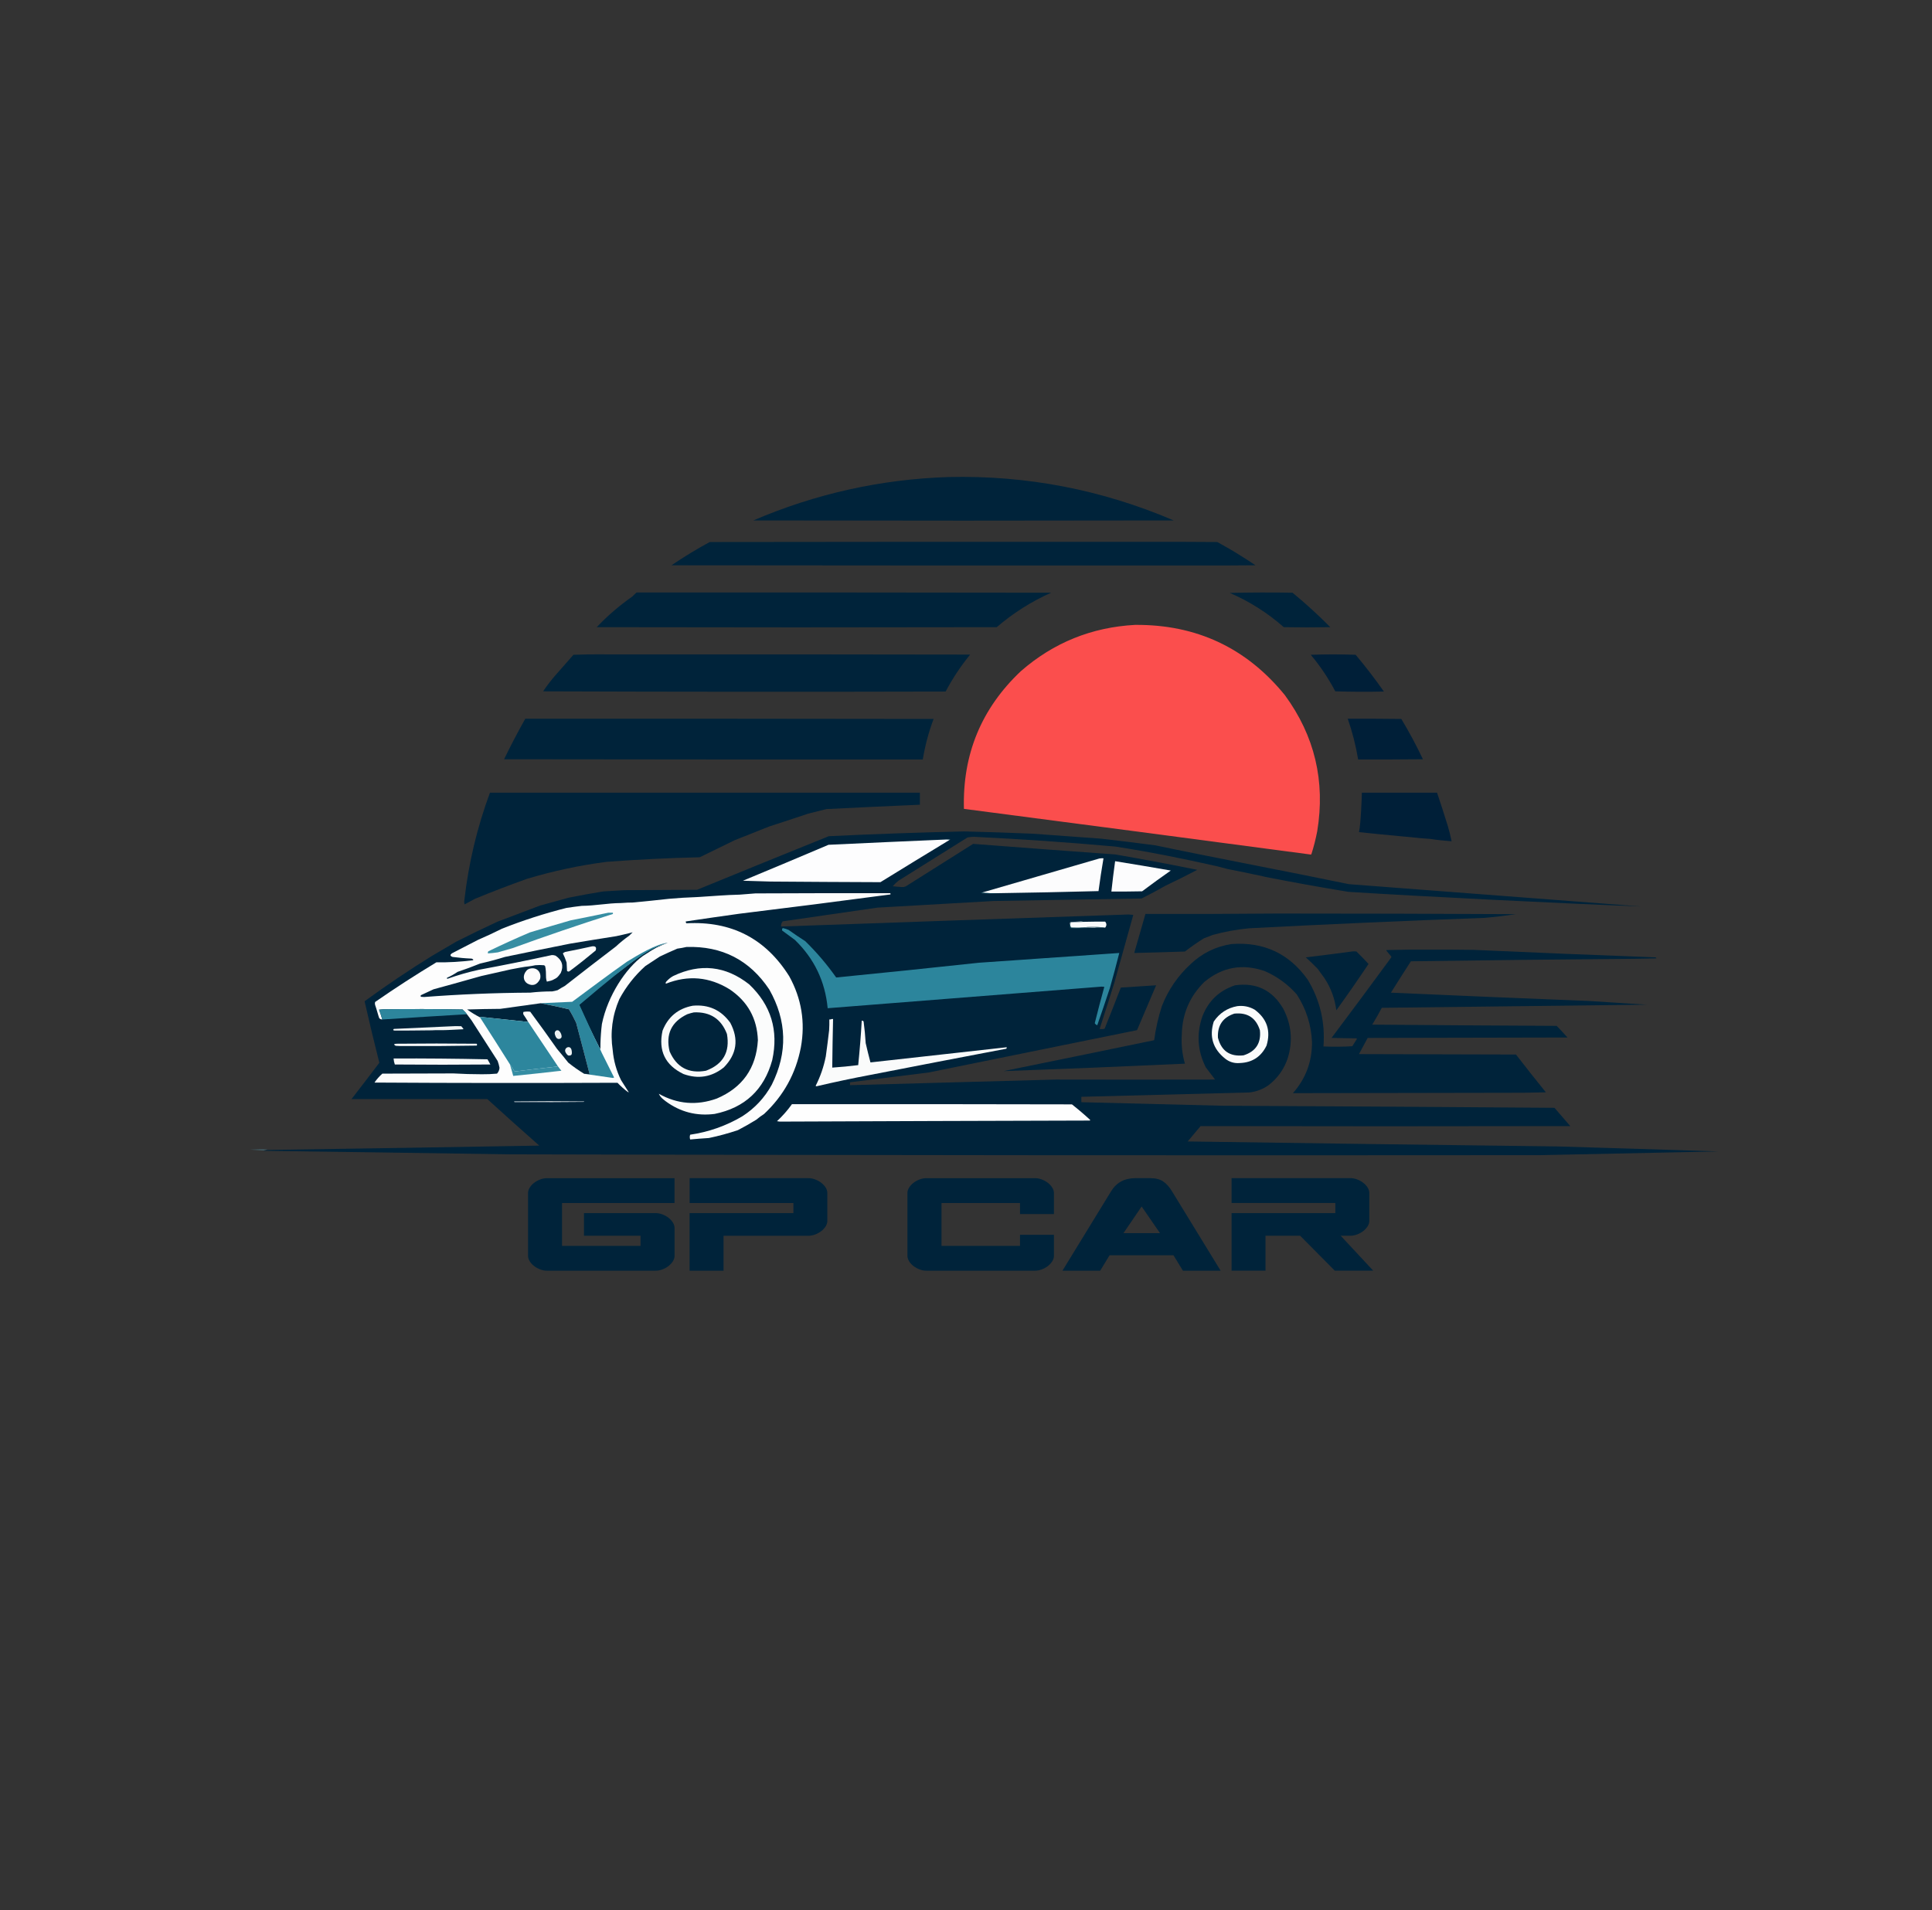 <?xml version="1.0" encoding="UTF-8"?> <svg xmlns="http://www.w3.org/2000/svg" xml:space="preserve" id="Слой_1" x="0" y="0" style="enable-background:new 0 0 4651 4599" version="1.1" viewBox="0 0 4651 4599"><rect x="0" y="0" width="4651" height="4599" fill="#333333" stroke="none"/><style>.st0,.st11,.st2,.st3,.st6{fill-rule:evenodd;clip-rule:evenodd;fill:#00233a}.st11,.st2,.st3,.st6{fill:#001f38}.st11,.st3,.st6{fill:#205966}.st11,.st6{fill:#fcfcfd}.st11{fill:#f9fafb}.st15,.st18,.st19,.st20,.st22,.st23{fill-rule:evenodd;clip-rule:evenodd;fill:#2c859c}.st18,.st19,.st20,.st22,.st23{fill:#fbfcfc}.st19,.st20,.st22,.st23{fill:#a7bac1}.st20,.st22,.st23{fill:#00243b}.st22,.st23{fill:#f9fafa}.st23{fill:#fafbfb}.st32{fill:#00233a}</style><switch><g><path d="M2283.5 1148.6c188.3-4.4 369 30.5 542 104.5-337.3.7-674.7.7-1012 0 150.2-64.4 306.8-99.2 470-104.5zM2947.5 1361.6c-443.7.2-887.3 0-1331-.5 29.7-20.2 60.3-38.8 92-56 346-.5 692-.7 1038-.5 72.9-.1 95.1-.1 184 .5 11.2 6.2 31.3 17.6 41.3 23.6 24.8 15.3 33.7 21.1 50.7 32.4M1532.5 1426.6c332.7-.2 665.3 0 998 .5-47.9 21.4-91.5 49.1-131 83-321 .7-642 .7-963 0 26.3-27.7 55-52.3 86-74 3.2-3.4 6.6-6.6 10-9.5zM2960.5 1427.6c50.2-1.2 100.5-1.3 151-.5 31.7 26 62 53.7 91 83-37.3.7-74.7.7-112 0-38.9-34.3-82.2-61.8-130-82.5z" class="st0"></path><path d="M2732.5 1504.6c147.6-1.1 267.8 55.2 360.5 169 71.9 98.1 97.9 207.4 78 328-3.6 18.6-8.2 36.9-14 55-.4.5-.9.8-1.5 1-278.3-37.1-556.6-73.7-835-110-3.6-131.3 42.1-241.8 137-331.5 78.7-68.7 170.4-105.8 275-111.5z" style="fill-rule:evenodd;clip-rule:evenodd;fill:#fb4e4d"></path><path d="M1380.5 1576.6c34.3-1.1 39.2-1.1 66.2-1.1 25 .5 29.4 0 46.8.1 280.7-.2 561.3 0 842 .5-22.6 27.6-42.3 57.3-59 89-323 .8-646 .7-969-.5 8.9-13.3 18.6-25.9 29-38" class="st0"></path><path d="M3155.5 1576.6c35.8-1.3 71.8-1.3 108 0 24 28.5 46.7 58 68 88.5-39 .8-78 .7-117-.5-16.6-31.6-36.3-60.9-59-88z" class="st2"></path><path d="M1264.5 1730.6c327.7-.2 655.3 0 983 .5-11.9 31.6-20.5 64.1-26 97.5-336 .2-672 0-1008-.5 16.1-33.1 33.1-65.6 51-97.5z" class="st0"></path><path d="M3244.5 1730.6c43-.2 86 0 129 .5 18.9 31.4 36.2 63.7 52 97-52 .5-104 .7-156 .5-5.5-33.4-13.9-66.1-25-98z" class="st2"></path><path d="M1179.5 1908.6h1035v29c-75 3.2-150 6.8-225 10.5-14.7 3.7-29.3 7.3-44 11-31.3 10.5-62.6 20.9-94 31-27.7 11-55.3 22-83 33-28 13.7-56 27.3-84 41-74.8 1.7-149.4 5.4-224 11-65.2 8.4-129.2 22.1-192 41-42.1 15-83.7 31-125 48-8.3 4.5-16.7 9-25 13.5-1.2-3.6-1.3-7.3-.5-11 10.1-88.5 30.6-174.5 61.5-258z" class="st0"></path><path d="M3278.5 1908.6h181c8.8 26.2 17.3 52.5 25.5 79 3.8 12.5 7 25.2 9.5 38-17.2-1.3-34.7-3-51.5-5.7-8.7-.6-8.7-.6-17.6-1.3-4.3-.4-8.1-.8-11.2-1-14.4-1.6-20.1-2.1-40.4-3.9-17.8-1.6-32.1-3-54.2-5.2-19.3-1.9-22.2-2.2-48-4.9 4.6-21.8 6.7-84.7 6.9-95z" class="st2"></path><path d="M3951.1 2182.6c-181.8-6.8-523.3-23.7-704.9-35.2-66.8-10.9-133.5-22.9-200-36-10.1-2.6-21.9-5-30.4-6.6-27.9-5.8-31.3-6.7-60.6-12.4-7.9-1.9-16.5-4.2-25.7-6.7-82.1-18.5-161.1-34.4-244.3-47.3-113.3-10.2-226.8-18.1-340.5-23.5-5.2.1-10.4.6-15.5 1.5-55.3 34.6-110.6 69.3-166 104-5.1 4-9.8 8.5-14 13.5 7.5.9 15 1.6 22.5 2 3 .1 5.8-.4 8.5-1.5 54.2-34.2 108.3-68.3 162.5-102.5 114.1 8.8 228.3 17.3 342.5 25.5 65.9 11.4 131.6 23.7 197 37-25.1 13.2-50.4 25.9-76 38-19 10.8-38.4 21.2-58 31-118.7 1.9-237.3 3.9-356 6-93.3 5.3-186.7 10.6-280 16-76 10.9-152 21.9-228 33-3 3.8-4.3 7.9-4 12.5 278.8-9.9 557.6-19.6 836.5-29 3.8.3 7.7.7 11.5 1-15.3 54.3-30.5 108.6-45.5 163-11.6 37.3-23.5 74.4-35.5 111.5 4 .8 8 .7 12-.5 13.3-32.9 26.3-65.9 39-99 28.4-2 56.7-3.8 85-5.5-15.3 36-30.7 72-46 108-167.3 34-334.7 68-502 102-63 7.8-126 15.6-189 23.5v7c164.7-4.6 329.3-9.1 494-13.5 128.3.3 256.7.3 385 0-7.4-9.9-14.9-19.8-22.5-29.5-20-39.9-22.6-80.9-8-123 14.5-37.2 40.7-62 78.5-74.5 50.9-7.1 89.4 11.4 115.5 55.5 20.5 38.7 24.2 79.1 11 121-9 26.2-24.5 47.7-46.5 64.5-13.6 9.3-28.6 15-45 17-135 3.6-270 7.1-405 10.5v13c113.3 3 226.7 5.8 340 8.5 266.3 1.3 532.7 3 799 5 12.7 14.7 25.3 29.3 38 44-296.7.6-593.3.6-890 0-10.3 12.3-20.7 24.7-31 37 296.7 4.4 593.3 8.4 890 12 129.3 3.8 258.7 7.8 388 12-143.7 3.1-287.3 6.1-431 9-828 .8-1656 .1-2484-2-196.3-3-392.7-5.9-589-8.5 3.3-.7 6.7-1.3 10-2 218.3-3.2 436.7-6.7 655-10.5-42-37-83.6-74.3-125-112-109 .1-218 .1-327 0 22.5-29 44.9-58.2 67-87.5-12.5-49.2-24.3-98.6-35.5-148 52.7-38.6 106.9-75.1 162.5-109.5 19.3-11.3 38.7-22.7 58-34 32.7-16.6 65.7-32.6 99-48 34.3-13 68.7-26 103-39 23-6.3 46-12.7 69-19 27.6-5.5 55.2-10.5 83-15 17-.9 34-1.9 51-3 58.3-.3 116.7-.7 175-1 105.6-43.3 211.2-86.3 317-129 108.6-5.2 217.3-9 326-11.5 55 1.3 110 3.2 165 5.5 55 3.9 110 7.9 165 12 43.4 5 86.7 10.3 130 16 133.6 28.1 332.3 65.6 466 93.5" class="st0"></path><path d="M2272.5 2021.6c4.8-1.2 9.8-1.3 15-.5-.5.7-1.2 1.2-2 1.5-4.1-1-8.5-1.3-13-1z" style="fill-rule:evenodd;clip-rule:evenodd;fill:#638692"></path><path d="M2272.5 2021.6c4.5-.3 8.9 0 13 1-55.4 33.6-110.8 67.4-166 101.5-88.3-.3-176.7-.8-265-1.5-22-.7-44-1.3-66-2 68.8-28.5 137.4-57.4 206-86.5 92.7-4.4 185.3-8.6 278-12.5z" style="fill-rule:evenodd;clip-rule:evenodd;fill:#fdfdfe"></path><path d="M2403.5 2150.6c-13.8.3-27.5 0-41-1 94.7-27.4 189.4-54.9 284-82.5 3.3-.5 6.6-.7 10-.5-4.5 26.3-8.5 52.6-12 79-80.3 2.1-160.7 3.8-241 5zM2684.5 2073.6c44.7 7.2 89.4 14.7 134 22.5-23.3 16.3-46.3 32.9-69 50-24.7.5-49.3.7-74 .5 2.6-24.4 5.6-48.7 9-73z" class="st6"></path><path d="M1513.7 2630c-1.4 1.1-14.4-10.5-15.7-11.7-4-3.6-7.8-7.3-11.5-11.2-195 .8-390 .7-585-.5 5.4-7.9 11.7-15.1 19-21.5 57-.2 114-.3 171-.5 22.8 1.3 45.6 2 68.5 2 12.3.1 24.4-.4 36.5-1.5 3.6-4 5.6-8.6 6-14-1-5.6-2.5-11.1-4.5-16.5-21-32.7-42-65.3-63-98-11.6-15.3-7.4-10.1-11.3-14.9-4.7-5.2-6.4-7.6-10.2-11.1-63.7-1.2-127.3-1.3-191-.5-3.3.3-6.7.7-10 1 2.6 6.7 5.8 16.6 7.8 23.5-1.6 0-2.6 0-4.3-.8-1-.6-2.3-1.4-3-2.2-1.8-4-6.2-21.5-10-32-.7-2.3-.7-4.7 0-7 48.1-33.4 97.3-65.2 147.5-95.5 29.5.4 58.8-1.3 88-5 .5-.4.8-.9 1-1.5-1.2-1.1-2.5-1.9-4-2.5-15.4-.6-30.8-2-46-4-6.3-2.3-6.7-5.3-1-9 20.7-10.7 41.3-21.3 62-32 19.6-8.5 39-17.5 58-27 50.6-20.1 102.2-36.7 155-50 12.3-1.9 24.6-3.6 37-5 33-.3 61.3-6.5 94.3-6.8 16.7-1.2 17.5-1 27.7-1.2 29.4-2.7 58.7-5.7 88-9 21.3-1.9 42.6-3.3 64-4 3.4 0 6-.2 9.2-.5 33.6-2 63.1-4.8 96.8-5.5 12.7-1 25.3-2 38-3 108.3-.5 216.7-.7 325-.5.1 1.8.1 1.1.2 3-121.4 16.2-242.8 31.7-364.2 46.5-42.9 6-85.7 12.1-128.5 18.5-.3 1.7.2 3.2 1.5 4.5 108-5.9 190.5 36.6 247.5 127.5 29.6 53.7 38.9 110.7 28 171-12.1 63.1-41.6 116.6-88.5 160.5-6.6 4.3-12.9 8.9-19 14-14.3 8.8-29 17.2-44 25-23 7.7-46.3 14.1-70 19-15 .9-30 2.1-45 3.5-1.3-3.9-1.3-7.7 0-11.5 44.5-6.5 86.2-21.2 125-44 30.4-19.4 54.2-44.9 71.5-76.5 38.5-77.4 36.5-153.8-6-229-47.3-71.1-113.8-105.2-199.5-102.5-7.2 1.7-14.6 3-22 4-14.1 6-28.1 12.4-42 19-11.7 7.7-23.3 15.3-35 23-25.5 22.9-46.3 49.4-62.5 79.5-17 39.3-22.4 80.3-16 123 2.2 25.3 8.9 49.3 20 72" style="fill-rule:evenodd;clip-rule:evenodd;fill:#fdfdfd"></path><path d="M2362.5 2149.6c13.5 1 27.2 1.3 41 1-13.8 1.3-27.8 1.3-42 0 .1-.6.5-.9 1-1z" style="fill-rule:evenodd;clip-rule:evenodd;fill:#03475a"></path><path d="M1464.5 2197.6h11v3c-81.2 25.8-161.9 53.3-242 82.5-11.7 3.2-23.4 6.5-35 10-8 1.2-16 2-24 2.5-.3-1.8 0-3.4 1-5 33-16 66.3-31.2 100-45.5 32.6-9.9 65.3-19.5 98-29 30.5-6 60.8-12.2 91-18.5z" style="fill-rule:evenodd;clip-rule:evenodd;fill:#378ea3"></path><path d="M3075.5 2199.6c191.3 0 382.7.5 574 1.5-25.6 3.8-51.3 6.8-77 9-188.4 6.9-376.8 15.2-565 25-29.8 2.8-59.1 8.1-88 16-6.9 2.9-13.9 5.5-21 8-15.9 9.9-31.2 20.6-46 32-40.7 1.4-81.3 2.5-122 3.5 9-31.3 18-62.7 27-94 106.2.3 212.2 0 318-1z" class="st0"></path><path d="M2607.5 2219.6c-9.7.5-19.3 1-29 1.5-1.8 2.1-2.4 4.6-2 7.5-1-1.8-1.3-3.8-1-6 .4-1 1.1-1.8 2-2.5 8.2-.4 16.3-.9 24.5-1.5 2 0 3.9.3 5.5 1z" style="fill-rule:evenodd;clip-rule:evenodd;fill:#bccbd1"></path><path d="M2660.5 2233.6c-3-.2-6-.5-9-1-7.3-.7-14.8-1-22.5-1-7.9 0-15.4.7-22.5 2h-2c-8.3.2-16.7 0-25-.5-1.1-1.1-2.1-2.3-3-3.5v-1c-.4-2.9.2-5.4 2-7.5 9.7-.5 19.3-1 29-1.5 17.7-.4 35.3-.6 53-.5 3.9 4.8 3.9 9.6 0 14.5z" class="st11"></path><path d="M2651.5 2232.6c-5.5-.3-10.9 0-16 1h-29c7.1-1.3 14.6-2 22.5-2 7.7 0 15.2.3 22.5 1z" style="fill-rule:evenodd;clip-rule:evenodd;fill:#d1dee0"></path><path d="M2635.5 2233.6c5.1-1 10.5-1.3 16-1 3 .5 6 .8 9 1-8.1.2-16.5.2-25 0z" style="fill-rule:evenodd;clip-rule:evenodd;fill:#517b86"></path><path d="M2576.5 2229.6c.9 1.2 1.9 2.4 3 3.5 8.3.5 16.7.7 25 .5-8.5 1.2-17.2 1.3-26 .5-1.5-1.1-2.2-2.6-2-4.5z" style="fill-rule:evenodd;clip-rule:evenodd;fill:#82a7ae"></path><path d="M1884.5 2234.6c4.8 1 9.5 2.5 14 4.5 13.1 9.4 26.4 18.4 40 27 27.6 27 52.4 56.2 74.5 87.5 114.4-11.3 228.9-23.1 343.5-35.5 112.7-7.9 225.3-15.7 338-23.5-7.1 28.1-14.6 56.1-22.5 84-9.9 30.1-20.1 60.1-30.5 90-2.6-1-4.6-2.6-6-5 7.3-29.3 14.9-58.5 23-87.5-2.2-.2-4.3-.3-6.5-.5-219.9 17.4-439.7 34.7-659.5 52-6.1-64.6-32.4-119.5-79-164.5-10.2-7.5-20.3-15-30.5-22.5-.8-2.4-.2-4.4 1.5-6z" class="st15"></path><path d="M2575.5 2222.6c-.3 2.2 0 4.2 1 6v1c-.2 1.9.5 3.4 2 4.5 8.8.8 17.5.7 26-.5h24c-17.1 1.7-34.5 2.2-52 1.5-1.2-1.9-1.9-4-2-6.5 0-2.2.3-4.2 1-6z" style="fill-rule:evenodd;clip-rule:evenodd;fill:#0d4254"></path><path d="M1523 2244.8c-1.8 1.8-6.7 6.5-8.5 8.3-11.2 7.9-21.9 16.6-32 26-41.2 31.4-82.2 63.1-123 95-5.8 3.1-11.5 6.4-17 10-4.3 1.3-8.6 2.3-13 3-17.7 0-35.4 1-53 3-85.3.5-170.5 4-255.5 10.5-2.5-.2-5-.3-7.5-.5-1.3-1.3-1.3-2.7 0-4 10-4.6 20-9.3 30-14 38.6-10.5 76.9-21.2 115-32 23.7-5.4 47.3-10.8 71-16 14.6-2.6 29.6-6 44.4-7.4 5.1-.8 7.7-1 14.6-2.6 7-.7 14-.7 21 0 .9.4 1.8.9 2.5 1.5 2.8 9.3 2.1 18.8 2.5 28.5.2 3.3.9 6.4 2 9.5 6.4-1.4 12.5-2.5 18.1-6.1 5.6-2.7 8-4.1 15.4-14.9 7.4-17 3.3-30.9-12.5-41.5-2.9-1.1-5.9-1.6-9-1.5-58.5 12.8-117.2 24.6-176 35.5-25.6 5.6-50.6 12.8-75 21.5-2.1-.3-2.4-1.2-1-2.5 8.8-3.9 17.2-8.6 25-14 18.2-6.1 36.2-12.7 54-20 20.3-4.6 40.3-9.9 60-16 52.2-10.9 104.5-21.6 157-32 37-6.2 74-12.2 111-18 10.8-2.5 21.7-4.6 32.3-7.5" style="fill-rule:evenodd;clip-rule:evenodd;fill:#01253c"></path><path d="M3336.5 2287.6c35.8-1 71.8-1.3 108-1 34.3-.2 68.7 0 103 .5 146 6.6 292 12.6 438 18 .9.7 1.5 1.5 2 2.5-17.2.3-34.3.7-51.5 1-179.8 1.4-359.7 3.4-539.5 6-16.2 25-32.2 50.2-48 75.5 158.6 7.1 317.3 13.8 476 20 46.7 3 93.3 6 140 9-212.7 2.4-425.3 4.9-638 7.5-7.3 13.7-14.9 27.2-23 40.5 148 1.3 296 2.3 444 3 8.9 9.1 17.6 18.5 26 28-160.3.3-320.7.7-481 1l-21 39c126 .3 252 .7 378 1 23.6 30.6 47.6 60.9 72 91-18 .3-36 .7-54 1-185 .5-370 .8-555 1 30.9-35 46.2-76 46-123-1.9-41.5-14.1-79.7-36.5-114.5-21.6-24.6-47.4-43.4-77.5-56.5-53.5-18.4-101.8-9.8-145 26-35.2 34.6-53.4 76.8-54.5 126.5-1.6 24 .9 47.5 7.5 70.5-145.6 6.7-291.3 12.7-437 18 121.1-24.6 242.1-49.5 363-74.5 3.7-27.9 9.9-55.2 18.5-82 15.3-39.2 38.5-73 69.5-101.5 27.6-26.1 60.2-42.1 98-48 77.6-5.8 138.8 22.8 183.5 85.5 29.8 49.5 42.5 103.2 38 161 23.1 1.1 46.3.9 69.5-.5 3.8-5.8 7.5-11.6 11-17.5-.2-.6-.5-1.1-1-1.5-20-.3-40-.7-60-1 48.2-64.2 96-128.7 143.5-193.5.7-1 .7-2 0-3-4.4-4.9-8.5-9.9-12.5-15z" class="st0"></path><path d="M1425.5 2278.6c8.2-1 11.1 2.4 8.5 10-20.4 17.1-41.2 33.6-62.5 49.5-2.5 1.9-4.6 1.7-6.5-.5-.3-6.7-.7-13.3-1-20-2.5-7.7-5.5-15.1-9-22 1.6-1.5 3.4-2.7 5.5-3.5 21.9-4.2 43.5-8.7 65-13.5z" class="st18"></path><path d="M3336.5 2287.6c-.5-.1-.9-.4-1-1" class="st19"></path><path d="M3257.5 2290.6c2.7-.2 5.4 0 8 .5 10 9.7 19.7 19.7 29 30-25.2 37.6-51 74.8-77.5 111.5-3.6-28.3-13.2-54.3-29-78-5.3-7.3-10.7-14.7-16-22-9.2-9.5-18.7-18.7-28.5-27.5 38.2-4.5 76.2-9.4 114-14.5z" class="st0"></path><path d="M1580.5 2279.6c1.4-.2 25.3-9.9 26.6-9.4-1.6.2-25.5 10.6-26.6 11.4-18.6 10.2-10.6 6.3-32.7 20-40.7 29.2-84.9 95.7-98.8 164-2 15.9-3.1 31.9-3.5 48 .2 4.4 0 8.7-.5 13-18.8-37.1-36.8-74.4-54-112 52.3-39.2 104.5-78.6 156.5-118 11.5-7.6 17.4-10.5 33-17z" class="st20"></path><path d="M1377.5 2412.1c43.9-32.3 86.5-64.8 131.8-96.5 24-14.6 70.4-43.2 97.8-45.4-40.4 11.4-77.5 35-212.2 149.3 17.2 37.6 31.2 69.9 50 107 4 9 0 0 1.8 4.1 2.1 5-1.8-4.1 2.2 4.9 9.8 19.7 19.7 39.3 29.5 59-1 .3-2 .7-3 1-23.2-3.4-46.2-6.7-69-10 4.4.1 8.7.4 13 1-10.6-41.3-21.5-82.7-32.5-124-5.2-11.2-11-22-17.5-32.5-22.6-5.3-45.3-10.1-68-14.5" class="st15"></path><path d="M1597.5 2647.6c-5.1-3.8-8.9-8.5-11.5-14 44.7 25 91.2 28.8 139.5 11.5 62-26.4 95-73.2 99-140.5-1.9-52.4-24.6-93.2-68-122.5-48.9-30.2-100-34.7-153.5-13.5-1.3-2.5 0-4.1 2.2-6.4 2.2-2.2 3.6-3.7 6-5.7 2.8-2.4 5.6-4.3 9.3-6.4 65.2-31.2 126.2-24.6 183 20 52.7 50.1 71.2 111 55.5 182.5-19.7 71.4-65.9 114.6-138.5 129.5-43.6 5.6-82.9-4.6-118-30.5" class="st18"></path><path d="M1275.8 2332.2c18-4.4 28.6 10.8 24.2 25.4-6.8 13.2-17 18.1-30.5 10.5-10-6.3-11.8-20-2-31 2.6-2.7 3.7-3.4 8.3-4.9z" style="fill-rule:evenodd;clip-rule:evenodd;fill:#fcfcfc"></path><path d="M1301.5 2415.6c22.7 4.4 45.4 9.2 68 14.5 6.5 10.5 12.3 21.3 17.5 32.5 11 41.3 21.9 82.7 32.5 124-4.3-.6-8.6-.9-13-1-13.4-8.1-26.2-17.1-38.5-27-8.8-11.2-17.8-22.2-27-33-21.1-30.1-42.6-59.9-64.5-89.5-5.6-.8-11.1-.6-16.5.5-.7 2-.7 4 0 6 4.1 5.9 7.9 11.9 11.5 18-37.8-4-75.7-8-113.5-12-1.1 0-1.9.4-2.5 1-10.8-5.6-21.1-11.9-31-19 26.7-.8 53.3-1.3 80-1.5" class="st20"></path><path d="M1667.5 2421.6c38.1-3.5 68.3 10.1 90.5 41 21 39.7 15.8 75.5-15.5 107.5-29.3 23.4-61.6 28.7-97 16-44.3-21.4-61.1-56.2-50.5-104.5 13.2-33.3 37.3-53.3 72.5-60z" class="st22"></path><path d="M2978.5 2422.6c15-1.8 29 1 42 8.5 29.7 22.1 39.2 50.9 28.5 86.5-13 26.9-34.5 40.9-64.5 42-13.1 1.1-24.8-2.4-35-10.5-29.7-23.6-38.9-53.4-27.5-89.5 13.8-20.3 32.6-32.6 56.5-37z" class="st23"></path><path d="M920.3 2454.6c-2-6.9-5.2-16.8-7.8-23.5 3.3-.3 6.7-.7 10-1 63.7-.8 127.3-.7 191 .5 3.8 3.5 8.3 7 10.5 11.5-66.7 3.8-134.8 8.3-201.5 12.5" style="fill-rule:evenodd;clip-rule:evenodd;fill:#2d859c"></path><path d="M1670.5 2437.6c39.2-1.6 65.7 15.7 79.5 52 7.7 43.5-9.2 73-50.5 88.5-41.5 7.5-70.7-8-87.5-46.5-9.9-41.3 4.2-71.2 42.5-89.5 5.4-1.9 10.7-3.3 16-4.5zM2971.5 2440.6c31.6-3.2 52.1 10.1 61.5 40 3.3 31-9.9 51.2-39.5 60.5-32.8 3.5-53.3-10.6-61.5-42.5-1.4-29.5 11.7-48.8 39.5-58z" class="st0"></path><path d="M1271.5 2460.6c23.7 35.3 47.3 70.6 71 106-.4.7-1.1 1.2-2 1.5-33 3.6-66 7.5-99 11.5-1.3-.1-2.4-.4-3.5-1-3.4-5.5-6.9-10.8-10.5-16-23.8-37.8-47.8-75.5-72-113 .6-.6 1.4-1 2.5-1 37.8 4 75.7 8 113.5 12z" style="fill-rule:evenodd;clip-rule:evenodd;fill:#2d869d"></path><path d="M2002.5 2453.6h3c-.9 39-1.6 78-2 117 20.9-1.4 41.8-3.4 62.5-6 3.6-35.6 6.5-71.3 8.5-107 1.9-.2 3.4.5 4.5 2 2.3 17.2 4 34.6 5 52 3.6 15.6 7.4 31.1 11.5 46.5 109.4-12.2 218.8-24.3 328-36.5.2 1.3-.2 2.5-1 3.5-108.9 20.7-217.9 41.7-327 63-43.5 8.2-86.8 17.4-130 27.5-.7-.3-1.3-.7-2-1 11.5-22.5 19.6-46.2 24.5-71 2.9-21 5.6-42 8-63 .5-8.7.7-17.3.5-26 2.2.3 4.2 0 6-1z" class="st23"></path><path d="M1082.2 2471.3c8-.5 16-.7 24-.5h1c3-.1 3-.1 4 1 1.3 1.6 2.6 3.3 4 5 1 1.3.2 1.4-1 1.5-13.9.7-19.8.9-33.8 1.7-.7 0-7.7.3-8.4.3-12.5.5-19.9-.4-32.1.5-30 .1-56.9.9-89.7.6-4-.2-4.6-1.6-2-4" style="fill-rule:evenodd;clip-rule:evenodd;fill:#f3f6f7"></path><path d="M1338.8 2481.5c2.2-1.3 3.7-.9 5.7-.4 6.3 4.2 8.9 14.7 6.8 17.4-2.6 3.9-9.5 5.2-13.3-1.9-1.1-2.7-2.2-4.9-2.6-8.3-.1-2.4.9-5.4 3.4-6.8z" style="fill-rule:evenodd;clip-rule:evenodd;fill:#edf2f3"></path><path d="M1147.5 2517.6c-58.3 1-116.6 1.3-175 1-6.7.2-13.3 0-20-.5-5.3-3.1-4.7-4.7 2-5 64.3-.7 128.7-.7 193 0 1.3 1.6 1.3 3.1 0 4.5z" class="st18"></path><path d="M1375.5 2526.6c1.6 4.8 2 12.6-1 14-1.9 1-3.9 1.3-6 1-2.5-.7-6.3-5.6-7.5-9-2.4-6.5 3.4-12.1 8.8-11.3 3 .5 4.7 2.7 5.7 5.3z" style="fill-rule:evenodd;clip-rule:evenodd;fill:#eff3f5"></path><path d="M947.5 2548.6c75.3-.3 150.7.4 226 2 2.5 4.1 4.8 8.2 7 12.5-76.7.7-153.3.7-230 0-1.7-4.7-2.7-9.5-3-14.5z" class="st22"></path><path d="M1227.5 2562.6c3.6 5.2 7.1 10.5 10.5 16 1.1.6 2.2.9 3.5 1 33-4 66-7.9 99-11.5.9-.3 1.6-.8 2-1.5 2.8 3.9 5.8 7.8 9 11.5-38.6 4.5-77.3 8.7-116 12.5-2.5-9.4-5.1-18.7-8-28z" style="fill-rule:evenodd;clip-rule:evenodd;fill:#358da3"></path><path d="M1259.5 2653.6h-21c-.1-.6-.4-1.1-1-1.5 56.3-.7 112.7-.7 169 0l-1 1c-48.7.5-97.3.7-146 .5z" class="st11"></path><path d="M1906.5 2658.6c224.7-.2 449.3 0 674 .5 15.1 11.9 29.8 24.4 44 37.5-.2.6-.5 1.1-1 1.5-248.8.6-497.7 1.5-746.5 2.5-2.2-.3-4.3-.7-6.5-1 13.4-12.5 25.4-26.1 36-41z" style="fill-rule:evenodd;clip-rule:evenodd;fill:#fefefe"></path><path d="M644.5 2767.6c-3.3.7-6.7 1.3-10 2-10.7-.6-21.3-1.1-32-1.5 14-.5 28-.7 42-.5z" style="fill-rule:evenodd;clip-rule:evenodd;fill:#487380"></path><path d="m3227.5 2975.4 78.3 84.1h-92.5l-83.4-84.1h-83.4v84.1h-81.7v-138.6h249.8v-24.4h-249.8v-59.8h286.1c5.3 0 10.7 1 16.2 3.1s10.4 4.8 14.8 8.2c4.3 3.4 7.8 7.2 10.5 11.5 2.6 4.3 4 8.6 4 13.1v66.9c0 4.4-1.3 8.8-4 13.1-2.7 4.3-6.2 8.1-10.5 11.5-4.4 3.4-9.3 6.1-14.8 8.2-5.5 2.1-10.9 3.1-16.2 3.1h-23.4zM2821.6 2868.7l116.9 190.9h-90.8l-22.7-37.2h-153.8l-22.7 37.2h-90.8l116.9-190.9c12.9-21.3 32.4-31.9 58.5-31.9h36.3c12.9 0 23.2 2.7 30.9 8 7.8 5.3 14.9 13.2 21.3 23.9zm-29 100.5-44.3-64.2-43.7 64.2h88zM2537.2 2973.2v50.5c0 4.4-1.3 8.8-4 13.1-2.7 4.3-6.2 8.1-10.5 11.5-4.4 3.4-9.3 6.1-14.8 8.2-5.5 2.1-10.9 3.1-16.2 3.1H2230c-5.3 0-10.7-1-16.2-3.1s-10.4-4.8-14.8-8.2c-4.4-3.4-7.9-7.2-10.5-11.5-2.6-4.3-4-8.6-4-13.1v-151c0-4.4 1.3-8.8 4-13.1 2.6-4.3 6.2-8.1 10.5-11.5 4.3-3.4 9.3-6.1 14.8-8.2 5.5-2.1 10.9-3.1 16.2-3.1h261.7c5.3 0 10.7 1 16.2 3.1s10.4 4.8 14.8 8.2c4.3 3.4 7.8 7.2 10.5 11.5 2.6 4.3 4 8.6 4 13.1v50.5h-81.7v-26.6h-189v103.2h189v-26.6h81.7zM1991.7 2872.7v66.9c0 4.4-1.3 8.8-4 13.1-2.7 4.3-6.2 8.1-10.5 11.5-4.4 3.4-9.3 6.1-14.8 8.2-5.5 2.1-10.9 3.1-16.2 3.1h-204.4v84.1h-81.7V2921H1910v-24.4h-249.8v-59.8h286.1c5.3 0 10.7 1 16.2 3.1s10.4 4.8 14.8 8.2c4.3 3.4 7.8 7.2 10.5 11.5 2.6 4.3 3.9 8.6 3.9 13.1zM1623.9 2956.8v66.9c0 4.4-1.3 8.8-4 13.1-2.7 4.3-6.2 8.1-10.5 11.5-4.3 3.4-9.3 6.1-14.8 8.2-5.5 2.1-10.9 3.1-16.2 3.1h-261.7c-5.3 0-10.7-1-16.2-3.1s-10.4-4.8-14.8-8.2c-4.4-3.4-7.9-7.2-10.5-11.5-2.7-4.3-4-8.6-4-13.1v-151c0-4.4 1.3-8.8 4-13.1 2.6-4.3 6.1-8.1 10.5-11.5 4.3-3.4 9.3-6.1 14.8-8.2 5.5-2.1 10.9-3.1 16.2-3.1h307.1v59.8H1353v103.2h189v-24.4h-136.2v-54.5h172.6c5.3 0 10.7 1 16.2 3.1s10.4 4.8 14.8 8.2c4.3 3.4 7.8 7.2 10.5 11.5 2.6 4.3 4 8.7 4 13.1z" class="st32"></path></g></switch></svg> 